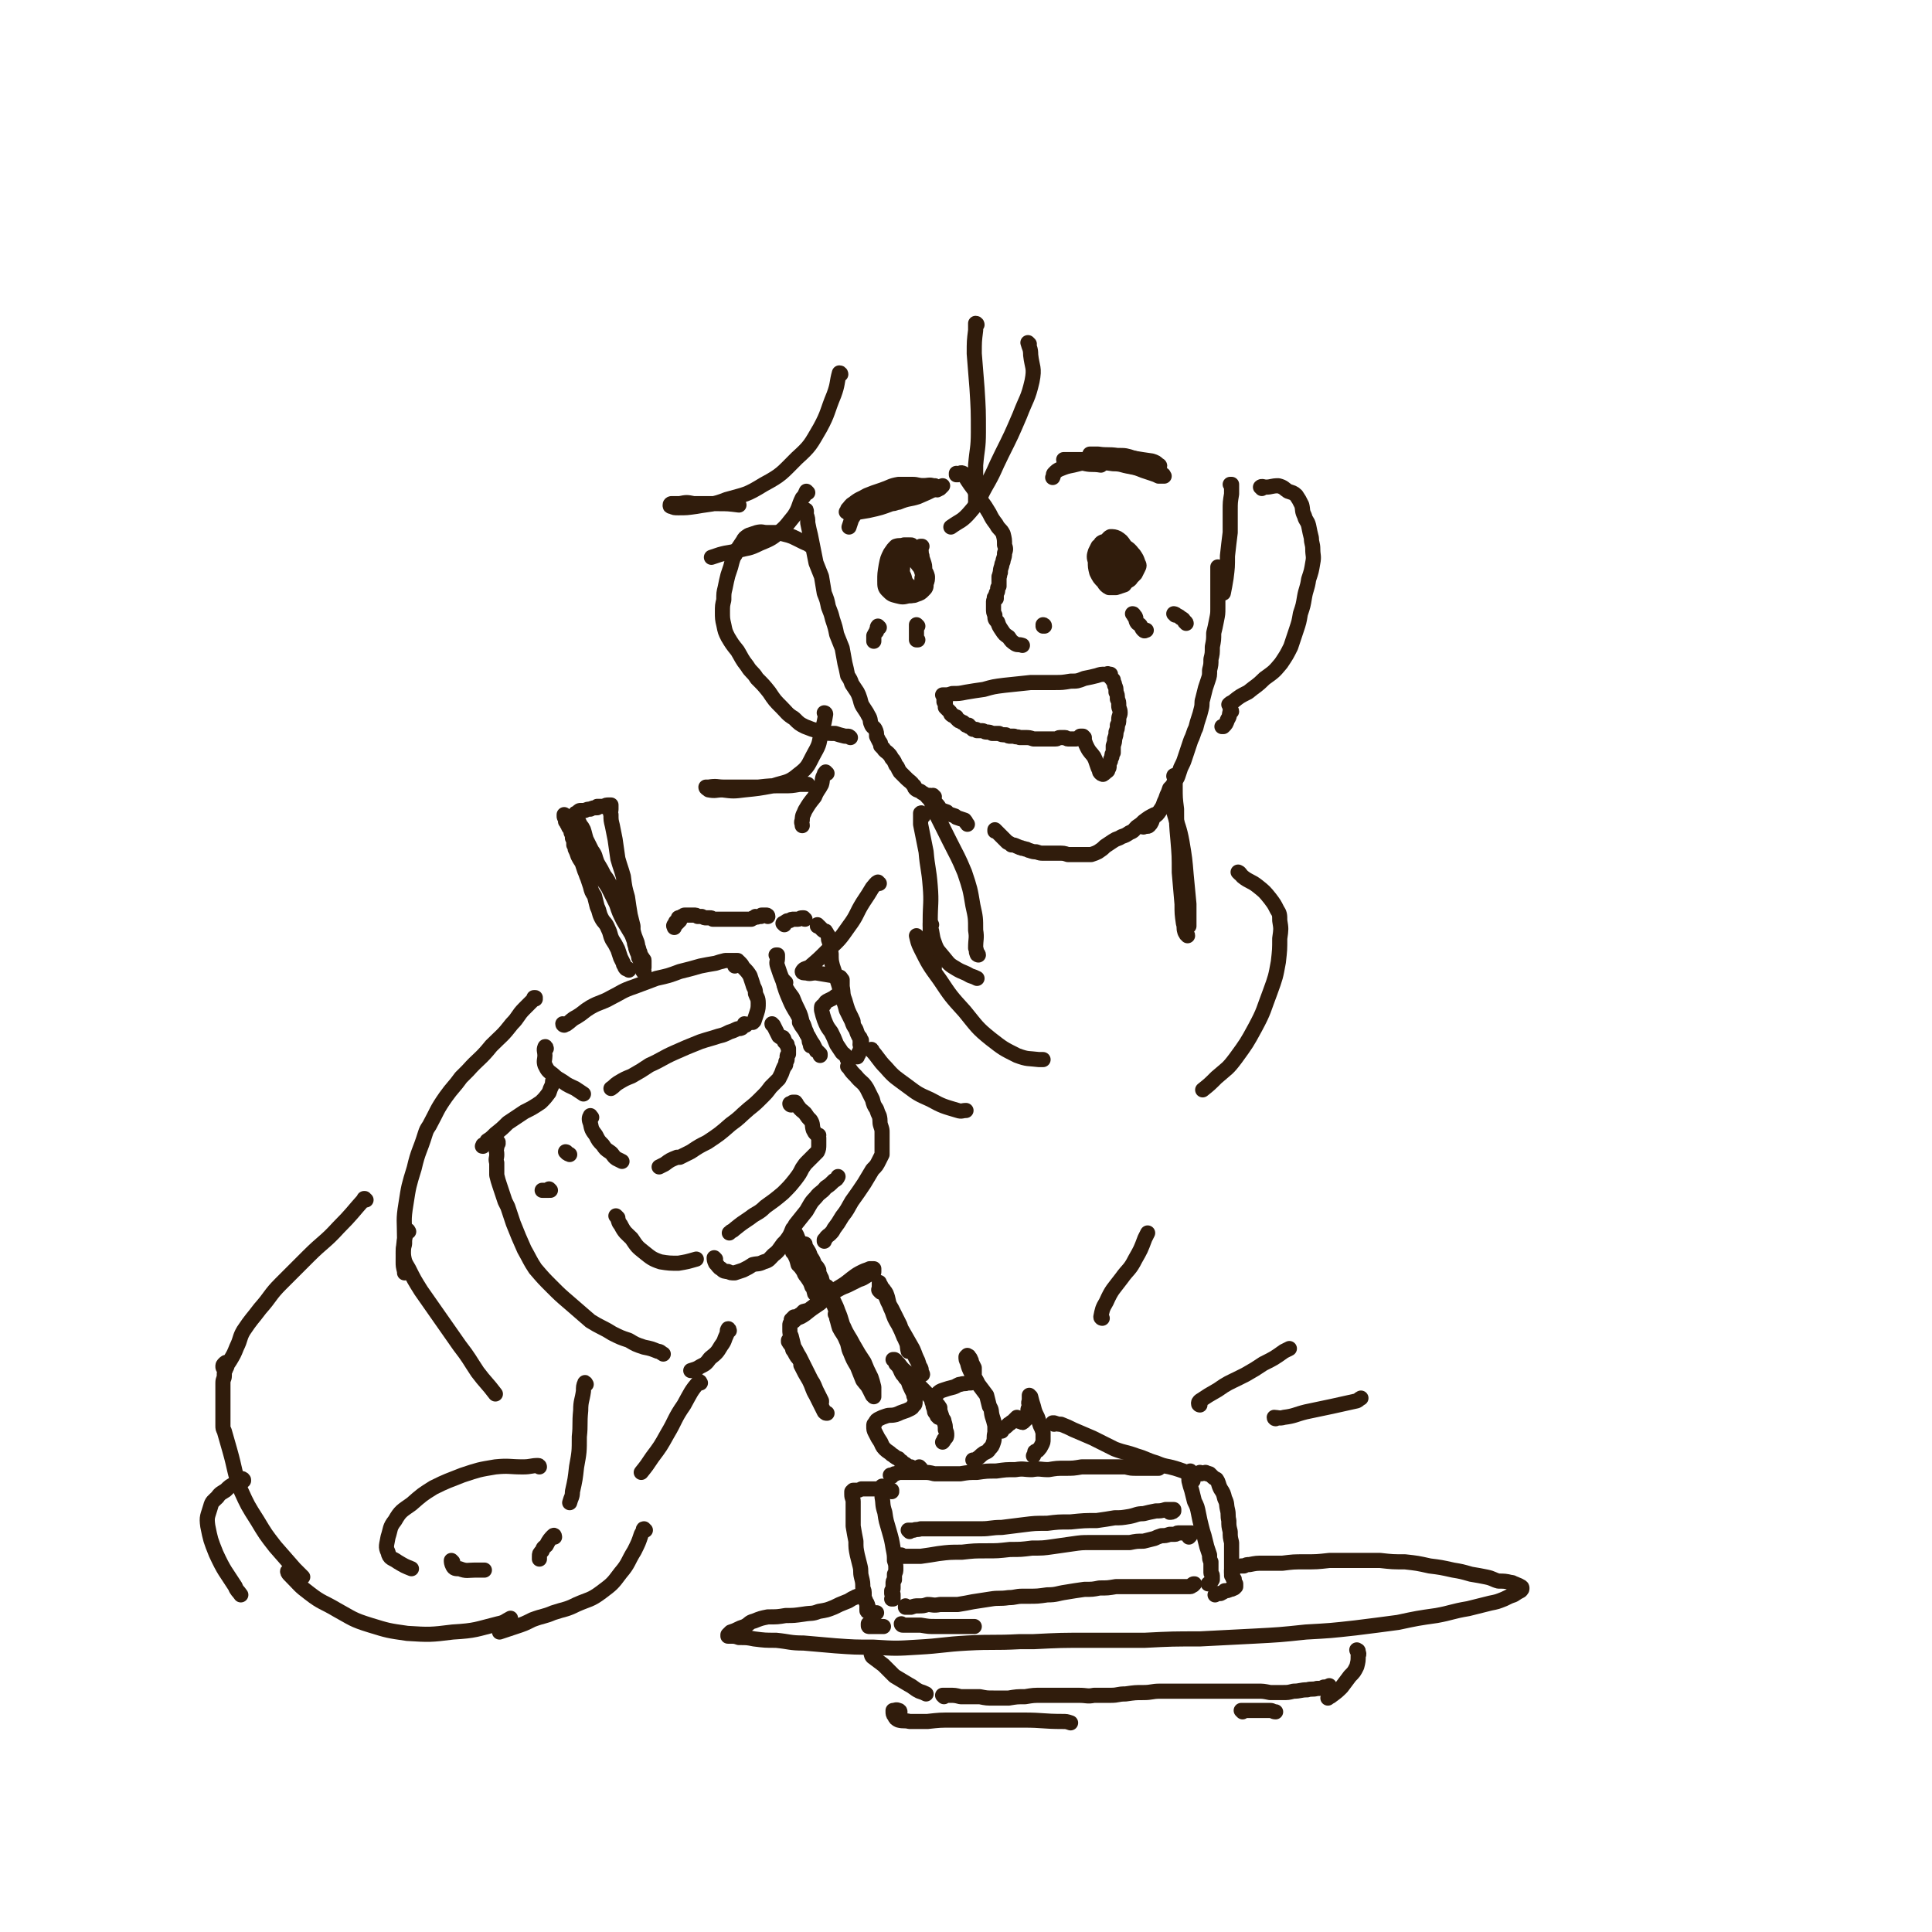 <svg viewBox='0 0 1404 1404' version='1.1' xmlns='http://www.w3.org/2000/svg' xmlns:xlink='http://www.w3.org/1999/xlink'><g fill='none' stroke='rgb(48,28,12)' stroke-width='11' stroke-linecap='round' stroke-linejoin='round'><path d='M410,745c0,0 -1,0 -1,-1 1,0 2,1 3,0 3,-2 3,-3 7,-5 5,-3 5,-4 10,-7 7,-4 8,-3 15,-7 8,-4 8,-5 17,-8 8,-3 8,-3 16,-6 9,-2 9,-2 17,-5 8,-2 8,-2 15,-4 5,-1 5,-1 11,-2 3,-1 3,-1 7,-2 3,0 3,0 5,0 1,0 1,0 1,0 1,0 0,1 0,1 1,2 1,2 1,3 0,0 0,0 0,0 '/><path d='M536,699c0,0 -1,-1 -1,-1 0,0 0,0 1,0 0,1 0,1 1,1 2,2 2,2 3,4 3,3 3,3 5,6 1,3 1,3 2,6 1,4 2,3 2,7 1,3 2,3 2,7 0,3 0,4 -1,7 -1,3 -1,3 -2,6 0,0 0,0 -1,1 '/><path d='M542,745c0,0 0,-1 -1,-1 0,0 0,1 0,1 -1,1 -1,1 -2,2 -2,1 -2,0 -4,1 -2,1 -2,1 -5,2 -4,2 -4,2 -8,3 -6,2 -7,2 -13,4 -10,4 -10,4 -19,8 -9,4 -9,5 -18,9 -6,4 -6,4 -13,8 -5,2 -5,2 -10,5 -3,2 -2,2 -5,4 '/><path d='M397,762c0,-1 -1,-2 -1,-1 -1,2 0,3 0,6 0,3 -1,4 0,7 2,4 2,4 6,7 3,3 4,3 7,5 4,3 5,3 9,5 3,2 3,2 6,4 '/><path d='M562,745c0,0 -1,0 -1,-1 0,0 0,1 1,1 0,0 0,0 0,0 1,2 1,2 2,4 1,2 1,2 2,4 1,1 2,1 3,1 1,1 1,2 1,3 1,1 1,1 2,2 0,1 0,1 1,3 0,2 0,2 0,4 -1,1 -1,1 -1,2 0,1 0,1 0,2 0,1 -1,1 -1,2 0,0 0,0 0,1 0,1 0,1 -1,2 -1,2 -1,2 -2,5 -1,2 -1,2 -2,4 -3,3 -3,3 -6,6 -3,4 -3,4 -6,7 -5,5 -5,5 -10,9 -7,6 -6,6 -13,11 -8,7 -8,7 -17,13 -6,3 -6,3 -12,7 -4,2 -4,2 -8,4 -1,0 -1,0 -2,0 -5,2 -5,2 -9,5 -2,1 -2,1 -4,2 '/><path d='M430,812c-1,0 -1,-2 -1,-1 -1,1 -1,3 0,5 1,5 1,5 4,9 2,4 2,4 5,7 2,3 2,3 5,5 3,2 2,3 5,5 2,1 2,1 4,2 '/><path d='M575,803c0,0 -1,0 -1,-1 0,0 0,1 1,1 0,-1 0,-1 1,-2 1,0 1,0 2,0 1,1 1,2 2,3 2,3 3,3 5,5 2,3 2,3 4,5 2,3 1,4 2,7 1,2 1,2 2,3 1,1 1,1 2,1 0,1 -1,1 0,2 0,1 0,1 0,2 0,2 0,2 0,3 0,2 0,3 -1,5 -1,1 -1,1 -3,3 -2,2 -2,2 -4,4 -2,2 -2,2 -4,5 -2,4 -2,4 -5,8 -4,5 -4,5 -9,10 -6,5 -6,5 -13,10 -5,5 -6,4 -11,8 -6,4 -6,4 -11,8 -2,2 -2,1 -4,3 '/><path d='M449,885c-1,-1 -1,-1 -1,-1 -1,-1 0,0 0,0 2,3 1,4 3,6 3,6 4,6 8,10 4,6 4,6 9,10 5,4 6,5 12,7 6,1 7,1 13,1 6,-1 6,-1 13,-3 '/><path d='M520,915c0,0 -1,-1 -1,-1 0,1 0,2 1,4 2,2 2,3 4,4 2,2 3,2 5,2 2,1 2,1 5,1 3,-1 3,-1 6,-2 4,-2 4,-2 7,-4 4,-1 4,0 8,-2 4,-1 4,-2 7,-5 4,-3 4,-4 7,-8 1,-1 1,-1 2,-2 3,-4 3,-4 5,-9 1,-1 1,-1 2,-3 4,-5 4,-5 8,-10 3,-5 3,-6 7,-10 3,-4 4,-3 7,-7 3,-2 3,-2 6,-5 2,-1 2,-1 3,-3 '/><path d='M571,714c-1,0 -1,-1 -1,-1 0,1 0,2 0,3 3,5 3,5 6,9 2,5 2,5 4,9 2,4 2,5 3,9 2,3 1,3 3,7 0,2 1,2 2,5 0,2 0,2 1,4 0,1 0,1 0,1 '/><path d='M565,695c0,0 -1,-1 -1,-1 0,0 1,0 1,0 0,1 0,1 0,2 0,3 -1,3 0,6 2,6 2,6 4,11 2,7 2,7 5,14 3,7 4,7 7,13 0,2 0,2 0,3 2,4 3,4 5,8 3,4 2,4 5,8 1,2 1,2 2,4 0,1 1,1 1,1 1,1 1,1 1,1 1,1 1,1 1,1 0,0 0,0 0,1 '/><path d='M570,672c0,0 0,-1 -1,-1 0,0 1,1 1,1 0,-1 0,-2 1,-2 1,-1 1,-1 3,-1 1,-1 1,-1 3,-1 2,0 2,0 3,0 1,0 1,-1 3,-1 0,0 0,0 1,0 0,0 0,1 1,1 '/><path d='M595,673c-1,0 -1,-1 -1,-1 0,0 0,0 0,1 1,0 1,0 1,0 1,1 1,1 2,2 0,0 0,0 1,1 1,1 2,0 2,1 1,1 1,2 2,3 0,3 0,3 1,5 0,4 0,4 1,8 0,5 0,5 1,9 2,6 2,6 4,12 2,6 1,6 3,11 2,5 2,5 3,9 2,4 2,4 4,8 1,3 1,3 3,6 1,3 1,3 2,5 1,1 1,1 1,1 0,1 0,1 0,2 0,0 0,0 1,0 0,0 0,0 0,1 '/><path d='M611,724c0,0 -1,-1 -1,-1 0,0 0,0 -1,0 -2,1 -2,1 -3,2 -2,1 -2,1 -4,2 -2,1 -2,1 -3,3 -1,1 -2,1 -2,2 0,1 0,1 0,2 1,4 1,4 2,7 2,5 2,5 5,9 2,4 2,4 4,9 2,3 2,3 4,6 1,1 2,1 3,3 1,1 0,1 1,2 '/><path d='M626,760c0,0 -1,-1 -1,-1 0,0 0,0 1,1 0,0 0,0 0,0 0,0 0,0 0,1 0,1 0,1 -1,2 0,0 0,0 0,1 -1,1 -1,1 -1,2 -1,1 -1,1 -1,2 '/><path d='M558,666c0,-1 -1,-1 -1,-1 0,0 0,0 0,0 0,0 0,0 -1,0 0,0 0,0 -1,0 0,0 0,0 0,0 -1,0 -1,0 -1,0 -1,0 -1,0 -1,1 -1,0 -1,0 -2,0 -1,1 -1,0 -2,0 0,0 0,0 -1,1 -1,0 -1,0 -2,1 -1,0 -1,0 -2,0 -1,0 -1,0 -2,0 -2,0 -2,0 -3,0 -1,0 -1,0 -2,0 -3,0 -3,0 -5,0 -2,0 -2,0 -5,0 -2,0 -2,0 -3,0 -2,0 -2,0 -3,0 -1,0 -1,0 -3,0 -1,-1 -1,-1 -2,-1 -2,0 -2,0 -3,0 -1,0 -1,0 -3,-1 -1,0 -1,0 -3,0 -1,-1 -1,-1 -3,-1 -1,0 -1,0 -1,0 -1,0 -1,0 -2,0 -1,0 -1,0 -2,0 0,0 0,0 -1,0 -1,0 -1,0 -2,1 -1,0 -1,0 -1,1 0,0 0,0 0,0 -1,0 -1,0 -1,1 0,0 0,0 -1,0 '/><path d='M494,668c0,0 -1,0 -1,-1 0,0 0,1 0,1 0,0 0,0 0,0 0,1 0,1 -1,2 0,0 0,0 0,0 0,0 0,0 0,0 -1,0 -1,0 -1,0 '/><path d='M494,669c0,0 0,-1 -1,-1 0,0 0,1 0,2 0,0 0,0 0,0 0,0 0,0 0,0 -1,1 -1,1 -1,1 0,0 0,0 -1,1 0,0 0,0 -1,0 0,0 0,0 0,0 -1,1 0,1 0,2 0,0 0,0 0,0 '/><path d='M457,705c0,0 0,-1 -1,-1 0,0 0,1 0,0 -1,0 -1,0 -1,0 -1,-1 -1,-1 -1,-2 -1,-1 -1,-1 -1,-2 -1,-2 -1,-2 -2,-4 -1,-3 -1,-3 -2,-6 -2,-4 -2,-4 -4,-7 -2,-4 -1,-4 -3,-8 -2,-5 -3,-4 -5,-8 -2,-4 -1,-4 -3,-8 -1,-4 -1,-4 -2,-8 -2,-3 -2,-3 -3,-7 -1,-3 -1,-3 -2,-6 -1,-2 -1,-3 -2,-5 -1,-3 -1,-3 -2,-6 -2,-3 -2,-3 -3,-5 -1,-3 -1,-3 -2,-5 0,-2 0,-2 -1,-3 0,-3 0,-3 -1,-5 0,-2 0,-2 -1,-4 0,-2 0,-2 -1,-3 -1,-1 -1,-1 -1,-3 -1,0 -1,0 -1,-1 0,-1 -1,-1 -1,-1 0,-1 0,-1 0,-1 0,-1 0,-1 0,-1 0,-1 0,-1 0,-1 -1,0 -1,0 -1,-1 0,0 0,0 0,0 0,0 0,0 0,0 0,0 0,0 0,-1 0,0 0,0 0,0 '/><path d='M412,596c0,0 -1,-1 -1,-1 0,0 1,1 1,1 0,0 0,-1 0,-1 1,0 1,-1 2,-1 1,0 1,0 1,0 1,0 1,0 2,1 1,0 1,0 1,0 1,0 1,0 1,1 0,0 0,0 1,0 0,0 0,0 0,0 0,-1 0,-1 0,-1 0,0 0,0 0,0 0,0 0,0 0,0 0,1 0,1 0,1 1,2 1,2 2,4 1,1 1,1 2,3 1,3 1,4 2,7 2,4 2,4 4,8 3,4 2,4 4,9 3,5 3,5 5,9 3,4 3,4 5,9 2,4 1,4 3,8 1,4 1,4 3,8 2,4 3,3 5,7 1,3 1,3 2,5 1,3 2,3 2,6 1,2 1,3 2,5 0,3 1,3 1,5 1,3 1,3 2,5 0,2 0,2 1,3 0,2 1,2 1,3 0,1 0,1 0,2 0,0 1,0 1,0 0,0 0,0 0,-1 -1,-2 -1,-2 -1,-5 -1,-3 -1,-3 -2,-7 -3,-5 -3,-5 -5,-10 -3,-5 -3,-5 -6,-10 -3,-6 -3,-6 -5,-12 -3,-6 -3,-6 -6,-12 -3,-5 -4,-5 -7,-11 -2,-3 -1,-4 -3,-7 -1,-3 -2,-3 -3,-6 -1,-2 -1,-2 -2,-4 -1,-2 -1,-2 -2,-4 -1,-2 -1,-2 -2,-3 -1,-2 -1,-2 -2,-3 0,-1 0,-1 -1,-2 0,-1 0,0 -1,-1 0,0 0,0 0,0 0,-1 0,-1 0,-1 0,0 0,0 -1,-1 0,-1 0,-1 0,-2 0,-2 0,-2 -1,-4 0,-1 0,-1 0,-2 1,-1 0,-2 1,-2 0,-1 0,-1 1,-1 1,-1 1,-1 1,-1 1,-1 1,-1 2,-1 1,0 1,0 3,0 2,-1 2,-1 4,-1 2,-1 2,-1 5,-1 0,-1 0,-1 0,-1 3,0 3,0 5,0 1,-1 2,-1 3,-1 1,0 1,0 1,0 0,0 0,0 1,0 0,0 0,1 0,1 0,1 0,1 0,2 0,2 -1,2 0,4 0,4 0,4 1,8 1,5 1,5 2,10 1,7 1,7 2,14 2,7 2,6 4,13 1,8 1,8 3,15 1,7 1,7 2,13 1,4 1,4 2,8 0,2 0,2 0,3 1,4 1,4 3,9 1,4 0,4 2,7 0,2 1,2 1,3 1,1 1,1 1,2 1,1 1,0 1,1 0,1 0,1 0,2 0,1 0,1 0,1 0,1 0,1 0,2 0,0 0,0 0,0 0,0 0,-1 0,-1 -1,0 0,0 0,1 0,0 0,0 0,0 0,0 0,0 0,0 -1,0 0,0 -1,0 0,0 0,0 0,1 0,0 0,1 0,1 0,1 0,1 1,1 '/><path d='M577,911c0,0 -1,-1 -1,-1 0,0 0,0 0,0 0,-1 0,-1 0,-2 -1,-1 -1,-1 -1,-2 0,0 -1,0 -1,0 0,0 1,0 1,1 1,2 1,2 2,4 2,4 2,4 3,8 2,2 2,2 4,5 1,3 1,2 3,5 2,3 2,3 3,6 2,2 1,2 2,5 1,1 1,1 2,3 0,1 0,1 1,2 0,0 0,0 0,0 0,0 0,0 0,0 0,0 0,0 0,0 -1,-2 0,-2 -1,-4 -1,-2 -1,-2 -2,-4 -2,-4 -2,-4 -4,-8 -2,-5 -2,-5 -5,-10 -2,-5 -2,-5 -3,-9 -2,-3 -1,-3 -3,-6 0,-2 0,-2 -1,-3 0,-2 0,-2 0,-3 0,-1 0,-1 0,-3 0,0 0,0 1,0 0,0 0,0 1,1 2,3 1,3 3,6 3,5 3,5 5,9 3,5 3,5 6,10 2,4 3,4 5,8 1,4 1,4 2,7 1,3 1,3 2,6 0,1 0,1 1,2 0,0 0,1 0,1 0,-1 0,-2 0,-3 -1,-3 -1,-3 -3,-7 -2,-4 -2,-4 -4,-8 -2,-4 -2,-4 -4,-9 -2,-3 -2,-3 -4,-7 -1,-2 -1,-3 -2,-5 0,-1 0,-1 0,-2 0,0 0,0 0,0 0,1 0,1 1,3 2,3 2,3 3,6 2,3 2,3 3,6 2,2 2,2 3,4 0,2 0,2 1,4 0,1 0,1 1,2 0,1 0,1 0,3 0,1 0,1 1,2 0,1 0,1 0,3 0,0 0,0 0,1 0,0 0,0 0,0 '/><path d='M578,958c0,-1 0,-1 -1,-1 0,0 1,0 1,0 -1,1 -1,1 -2,1 0,1 -1,1 -1,1 0,0 1,0 1,0 2,0 2,0 3,-1 3,-1 3,-1 6,-3 5,-4 5,-4 11,-8 6,-6 6,-6 13,-11 5,-3 5,-3 10,-7 4,-3 4,-3 8,-5 2,-1 3,-1 5,-2 1,0 1,0 2,0 0,0 0,0 1,0 0,0 0,0 0,1 0,0 0,0 0,1 0,1 0,1 -1,1 -2,1 -2,1 -4,2 -3,2 -3,2 -6,3 -4,2 -4,2 -8,4 -5,2 -5,2 -10,5 -4,3 -5,3 -9,6 -4,3 -4,3 -8,6 -2,2 -2,1 -5,2 -1,1 -1,1 -2,2 -2,1 -2,1 -3,3 -1,0 0,0 -1,1 0,0 0,0 -1,1 0,0 0,0 0,0 -1,0 -1,0 -1,0 0,1 0,1 -1,1 0,0 0,0 0,0 -1,1 -1,1 -1,2 0,1 0,1 0,3 0,3 0,3 1,5 1,4 1,4 2,8 2,3 2,4 4,7 2,4 2,4 4,8 2,4 2,4 4,8 2,4 2,4 4,8 1,2 1,2 2,4 1,2 1,2 2,4 0,0 0,0 0,1 0,0 0,0 0,0 0,-1 0,-1 -1,-3 -2,-3 -2,-3 -3,-6 -2,-5 -2,-5 -5,-9 -3,-6 -3,-6 -6,-11 -3,-5 -3,-5 -5,-9 -2,-3 -2,-3 -3,-5 -1,-1 -1,-1 -1,-2 0,0 0,0 0,0 0,0 0,0 0,1 1,2 2,2 3,5 0,1 0,1 1,2 2,4 2,4 5,7 0,2 0,2 0,3 3,6 3,6 6,11 3,6 2,6 5,11 2,4 2,4 4,8 1,2 1,2 2,4 1,1 1,1 2,1 '/><path d='M608,956c0,-1 -1,-1 -1,-1 0,-1 1,0 1,0 0,0 0,0 0,0 0,1 0,1 0,3 1,3 1,4 2,7 2,4 3,4 5,9 2,4 1,5 3,9 2,5 2,5 5,10 2,5 2,5 4,10 3,4 3,3 5,7 1,2 1,2 2,4 0,0 1,1 1,1 0,0 0,-1 0,-1 0,-3 0,-3 0,-6 -1,-4 -1,-4 -2,-7 -3,-6 -3,-6 -5,-11 -4,-6 -4,-6 -8,-13 -3,-6 -4,-6 -7,-13 -4,-6 -3,-6 -6,-13 -2,-5 -2,-5 -4,-10 -1,-2 -1,-2 -2,-4 0,-1 0,-2 0,-2 1,3 1,3 3,6 2,6 3,6 5,12 3,7 2,7 5,14 3,6 4,6 7,12 2,5 1,5 3,10 1,3 2,3 3,6 2,3 2,3 3,6 '/><path d='M640,939c0,0 -1,-1 -1,-1 -1,-1 0,-1 0,-2 0,-2 0,-2 0,-3 0,-1 0,-1 0,-1 0,1 0,1 1,2 2,4 1,4 3,7 3,6 3,6 5,11 2,6 2,6 5,11 2,4 2,4 4,9 3,4 3,4 5,8 2,4 2,4 4,8 2,3 1,3 3,6 1,2 0,2 1,4 0,0 1,1 0,1 0,-1 0,-2 -1,-3 -1,-4 -1,-4 -2,-7 -3,-6 -2,-6 -5,-11 -4,-7 -4,-7 -8,-14 -3,-7 -4,-7 -7,-14 -2,-5 -1,-5 -3,-10 -1,-2 -1,-1 -2,-3 0,0 0,0 0,0 1,1 0,2 1,3 2,6 2,6 5,11 3,6 3,6 6,12 2,6 2,6 4,11 2,4 1,4 2,8 '/><path d='M617,776c0,0 -1,-1 -1,-1 0,0 0,0 1,1 2,3 2,3 5,6 4,5 5,4 8,9 2,4 2,4 4,8 1,4 1,4 3,7 1,3 1,3 2,5 1,4 0,4 1,7 1,3 1,3 1,5 0,3 0,3 0,5 0,2 0,2 0,4 0,1 0,1 0,2 0,3 0,3 0,5 -1,2 -1,2 -2,4 -2,4 -2,4 -5,7 -3,5 -3,5 -6,10 -4,6 -4,6 -9,13 -3,5 -3,6 -7,11 -3,5 -3,5 -6,9 -1,2 -1,2 -3,4 -1,1 -2,1 -3,3 0,0 0,0 -1,1 0,1 0,1 0,1 '/><path d='M403,786c0,0 -1,-1 -1,-1 -1,1 0,2 -1,4 -1,2 -1,2 -2,5 -3,4 -3,4 -6,7 -6,4 -6,4 -12,7 -6,4 -6,4 -12,8 -4,4 -4,4 -9,8 -3,3 -3,3 -6,5 -1,2 -1,2 -3,3 0,0 0,0 0,1 -1,0 0,0 0,-1 '/><path d='M362,831c0,0 0,-1 -1,-1 0,0 1,0 1,0 -1,0 -1,0 -1,0 0,0 0,0 0,1 0,1 0,1 0,3 -1,2 0,2 0,5 0,3 -1,3 0,6 0,3 0,3 0,7 0,1 0,1 0,2 1,4 1,4 2,7 2,6 2,6 4,12 1,2 1,2 2,4 2,6 2,6 4,12 4,10 4,10 8,19 4,7 4,8 8,14 6,7 6,7 12,13 6,6 6,6 13,12 8,7 8,7 15,13 8,5 8,4 16,9 6,3 6,3 12,5 5,3 5,3 11,5 5,1 5,1 10,3 2,0 2,1 4,2 '/><path d='M530,967c0,-1 -1,-2 -1,-1 -1,1 0,2 -1,4 -2,4 -1,4 -4,8 -3,5 -3,5 -8,9 -3,4 -3,4 -7,6 -3,2 -4,2 -7,3 0,0 0,0 0,0 '/><path d='M400,865c0,0 -1,-1 -1,-1 0,0 1,1 0,1 -1,0 -1,0 -3,0 -1,0 -1,0 -2,0 0,0 0,0 0,0 0,0 0,0 0,0 '/><path d='M412,838c0,0 0,-1 -1,-1 0,0 1,0 1,1 0,0 0,0 0,0 1,1 1,0 2,1 0,0 0,0 0,0 '/><path d='M389,726c0,-1 0,-1 -1,-1 0,0 1,0 1,0 -4,4 -4,4 -8,8 -5,5 -4,6 -9,11 -7,9 -7,8 -15,16 -8,10 -9,9 -17,18 -3,3 -3,3 -5,5 -5,7 -6,7 -11,14 -7,10 -6,10 -12,21 -2,3 -2,3 -3,6 -4,13 -5,12 -8,25 -4,13 -4,13 -6,26 -2,12 -1,12 -1,25 -1,8 -1,8 -1,17 0,3 0,3 1,7 0,0 0,0 0,1 '/><path d='M297,895c0,0 -1,-2 -1,-1 -1,0 0,1 -1,3 -1,3 -1,3 -1,7 -1,4 -1,4 -1,7 1,6 1,6 4,11 4,8 4,8 9,16 7,10 7,10 14,20 7,10 7,10 14,20 7,9 7,10 13,19 6,8 7,8 13,16 '/><path d='M266,872c-1,0 -1,-1 -1,-1 -1,0 0,0 0,0 -9,10 -9,11 -19,21 -10,11 -11,10 -22,21 -10,10 -10,10 -20,20 -8,8 -7,9 -15,18 -6,8 -6,7 -12,16 -3,5 -2,6 -5,12 -2,5 -2,5 -5,10 -1,2 -2,2 -3,4 -1,0 -1,1 -1,1 -1,0 -1,0 -1,-1 0,-1 0,-1 1,-2 1,-1 1,-1 2,-1 0,0 0,0 0,0 0,1 0,1 0,2 0,2 -1,2 -1,3 -1,2 -1,2 -1,5 0,2 -1,2 -1,5 0,4 0,4 0,7 0,2 0,2 0,3 0,4 0,4 0,8 0,1 0,1 0,3 0,5 0,5 0,10 0,2 0,2 1,4 2,7 2,7 4,14 4,14 3,15 8,29 5,11 5,11 12,22 6,10 6,10 13,19 7,8 7,8 14,16 3,3 3,3 6,6 '/><path d='M210,1143c0,0 -1,-2 -1,-1 0,1 1,2 2,3 7,7 6,7 14,13 9,7 10,6 20,12 11,6 11,7 24,11 13,4 13,4 27,6 16,1 17,1 33,-1 17,-1 17,-2 33,-6 5,-1 5,-2 9,-4 '/><path d='M509,1005c0,0 -1,-2 -1,-1 -6,7 -6,8 -11,17 -7,10 -6,11 -12,21 -5,9 -5,9 -11,17 -4,6 -4,6 -8,11 '/><path d='M426,1006c0,0 -1,-2 -1,-1 -1,2 -1,3 -1,6 -1,7 -2,7 -2,14 -1,10 0,10 -1,19 0,11 0,11 -2,22 -1,9 -1,9 -3,18 0,4 -1,4 -2,8 '/><path d='M392,1066c0,0 0,-1 -1,-1 -5,0 -5,1 -11,1 -10,0 -10,-1 -20,0 -12,2 -12,2 -24,6 -10,4 -11,4 -21,9 -8,5 -8,5 -16,12 -7,5 -8,5 -12,12 -4,5 -3,6 -5,12 -1,6 -2,7 0,11 1,5 3,4 7,7 5,3 5,3 10,5 '/><path d='M329,1135c0,0 -1,-1 -1,-1 0,1 0,2 1,4 1,2 2,2 5,2 5,2 6,1 11,1 3,0 3,0 7,0 '/><path d='M403,1117c0,0 0,-2 -1,-1 -2,2 -3,3 -5,7 -2,2 -2,1 -3,4 -2,2 -2,2 -2,4 0,1 0,1 0,2 '/><path d='M469,1112c-1,0 -1,-1 -1,-1 -1,0 0,1 0,1 -1,1 -1,1 -2,3 -2,6 -2,6 -5,12 -5,8 -4,9 -10,16 -6,8 -6,8 -14,14 -8,6 -9,5 -18,9 -8,4 -8,3 -17,6 -7,3 -7,2 -15,5 -6,3 -6,3 -12,5 -6,2 -6,2 -12,4 '/><path d='M177,1076c0,-1 0,-1 -1,-1 0,-1 0,0 0,0 -2,2 -3,2 -5,3 -4,2 -4,2 -7,5 -3,2 -4,2 -6,5 -3,3 -4,3 -5,7 -2,7 -3,7 -2,14 2,10 2,10 6,20 6,13 7,13 14,24 1,3 2,3 4,6 '/><path d='M627,1161c0,0 0,-1 -1,-1 -1,0 -1,0 -2,0 -1,0 -2,0 -3,1 -3,1 -3,2 -6,3 -5,2 -5,2 -9,4 -5,2 -5,2 -11,3 -5,2 -5,1 -11,2 -7,1 -7,1 -13,1 -6,1 -6,1 -13,1 -5,1 -5,1 -10,3 -4,1 -3,2 -7,4 -3,1 -3,1 -5,2 -2,1 -2,1 -5,2 -1,1 -1,1 -2,2 0,0 0,0 0,1 0,0 0,0 1,0 4,0 4,0 7,1 6,0 6,0 11,1 8,1 8,1 16,1 10,1 10,2 20,2 12,1 12,1 23,2 14,1 14,1 28,1 16,1 16,1 32,0 18,-1 18,-2 36,-3 19,-1 19,0 38,-1 5,0 5,0 10,0 20,-1 20,-1 40,-1 20,0 20,0 41,0 20,-1 20,-1 40,-1 20,-1 20,-1 39,-2 19,-1 19,-1 38,-3 18,-1 18,-1 36,-3 16,-2 16,-2 31,-4 14,-3 14,-3 28,-5 11,-2 11,-3 23,-5 8,-2 8,-2 16,-4 5,-1 5,-1 10,-3 4,-2 4,-2 7,-3 3,-2 3,-2 5,-3 1,-1 1,-1 1,-2 0,0 0,-1 -1,-1 -1,-1 -2,-1 -4,-2 -1,0 -1,-1 -3,-1 -4,-1 -5,-1 -9,-1 -4,-1 -4,-2 -9,-3 -5,-1 -5,-1 -11,-2 -7,-2 -7,-2 -13,-3 -9,-2 -9,-2 -17,-3 -9,-2 -9,-2 -18,-3 -9,0 -9,0 -18,-1 -9,0 -9,0 -18,0 -9,0 -9,0 -19,0 -9,1 -9,1 -18,1 -8,0 -8,0 -16,1 -7,0 -7,0 -14,0 -5,0 -5,0 -10,1 -2,0 -2,0 -4,1 -1,0 -1,0 -2,0 '/><path d='M642,1081c0,0 -1,-1 -1,-1 0,0 1,0 1,1 0,3 -1,3 -1,7 1,5 0,5 2,11 1,7 1,6 3,13 2,7 2,7 3,13 1,5 1,5 1,9 1,3 1,3 1,6 0,2 0,2 -1,4 0,2 0,2 0,4 -1,1 -1,1 -1,3 0,1 0,1 0,2 0,1 0,1 0,1 0,1 0,1 -1,2 0,0 0,0 0,1 0,0 0,0 0,1 1,0 1,0 1,1 0,0 0,0 0,0 0,0 0,0 0,0 0,1 0,1 0,1 0,1 0,1 0,1 0,1 0,1 0,1 0,0 0,0 0,0 0,0 -1,0 -1,0 0,0 1,0 1,0 '/><path d='M648,1073c0,0 -1,-1 -1,-1 0,0 0,0 1,0 1,0 1,0 2,-1 2,0 2,-1 4,-1 2,0 2,0 4,0 3,0 3,0 6,0 4,0 4,0 7,0 4,0 4,0 8,1 4,0 4,0 9,0 5,0 5,0 10,0 6,-1 6,-1 12,-1 7,-1 7,-1 14,-1 7,-1 7,-1 14,-1 6,-1 6,0 12,0 6,-1 6,0 12,0 6,-1 6,-1 12,-1 6,0 6,0 12,-1 5,0 5,0 11,0 5,0 5,0 11,0 5,0 5,0 10,0 4,1 4,1 8,1 4,0 4,0 7,0 2,0 2,0 5,0 1,0 1,0 3,0 1,0 1,0 1,0 '/><path d='M866,1070c-1,0 -1,0 -1,-1 0,0 0,1 0,1 0,0 -1,0 -1,0 0,0 0,0 0,0 0,0 0,0 0,1 0,3 0,3 0,5 1,4 1,4 2,7 1,4 1,4 2,8 2,4 2,4 3,9 1,5 1,5 2,9 1,4 1,4 2,7 1,4 1,4 2,8 1,3 1,3 2,6 0,3 0,3 1,5 0,2 0,2 0,4 0,2 0,2 0,4 0,1 1,1 1,2 0,1 0,1 0,2 0,1 0,1 0,1 -1,2 -1,1 -3,3 '/><path d='M659,1168c0,0 -1,0 -1,-1 0,0 0,1 0,1 2,0 2,0 4,0 3,-1 3,-1 5,-1 4,0 4,0 7,-1 4,0 4,1 9,0 1,0 1,0 2,0 5,0 5,0 11,0 6,-1 6,-1 11,-2 7,-1 6,-1 13,-2 6,-1 6,0 13,-1 5,0 5,-1 10,-1 2,0 2,0 4,0 7,0 7,0 14,-1 7,0 7,-1 14,-2 6,-1 6,-1 13,-2 6,0 6,0 11,-1 6,0 6,0 12,-1 7,0 7,0 13,0 6,0 6,0 12,0 5,0 5,0 10,0 4,0 4,0 8,0 2,0 2,0 5,0 3,0 3,0 6,0 1,0 1,-1 2,-1 0,0 1,-1 1,-1 -1,0 -1,0 -2,1 0,0 0,0 0,0 '/><path d='M661,1113c0,0 -1,-1 -1,-1 0,0 0,0 0,0 2,0 2,0 4,0 2,-1 2,0 5,-1 3,0 3,0 7,0 4,0 4,0 9,0 6,0 6,0 13,0 7,0 7,0 15,0 7,0 7,-1 15,-1 8,-1 8,-1 16,-2 8,-1 8,-1 17,-1 8,-1 8,-1 17,-1 10,-1 10,-1 19,-1 7,-1 7,-1 13,-2 5,0 5,0 11,-1 5,-1 5,-2 10,-2 4,-1 4,-1 9,-2 3,0 4,0 7,-1 2,0 2,0 4,0 1,0 1,0 2,0 0,0 0,1 0,1 -1,1 -2,1 -3,1 0,0 0,0 0,0 '/><path d='M656,1131c0,0 -1,0 -1,-1 0,0 0,1 0,1 3,0 3,0 5,0 5,0 5,0 9,0 7,-1 7,-1 13,-2 8,-1 8,-1 17,-1 9,-1 9,-1 18,-1 8,0 8,0 17,-1 8,0 8,0 16,-1 8,0 8,0 15,-1 7,-1 7,-1 14,-2 7,-1 7,-1 13,-1 6,0 6,0 12,0 4,0 4,0 8,0 5,0 5,0 9,0 5,-1 5,-1 10,-1 4,-1 4,-1 8,-2 2,-1 2,-1 5,-2 3,0 3,0 6,-1 2,0 2,0 4,0 1,0 1,-1 2,-1 1,0 1,0 2,0 2,0 2,0 3,0 2,0 2,0 3,0 1,0 1,0 2,0 0,0 0,0 0,0 -1,2 -1,2 -2,3 '/><path d='M669,1067c0,0 -1,-1 -1,-1 0,0 0,0 0,0 0,0 0,1 0,1 0,0 -1,0 -1,0 -2,0 -2,0 -3,0 -1,0 -1,0 -2,-1 -1,0 -1,0 -3,-1 -1,-1 -1,-1 -3,-2 -1,-2 -2,-1 -3,-3 -3,-1 -3,-2 -5,-3 -2,-2 -3,-2 -5,-4 -2,-2 -2,-3 -3,-5 -2,-3 -2,-3 -4,-7 -1,-2 -1,-2 -1,-5 0,-1 0,-1 1,-2 1,-2 1,-2 3,-3 2,-1 2,-1 5,-2 3,-1 3,0 7,-1 3,-1 2,-1 5,-2 3,-1 3,-1 5,-2 2,-1 2,-1 3,-3 1,0 1,-1 1,-2 0,-1 0,-1 0,-3 -1,-1 -1,-2 -1,-3 -1,-2 -1,-2 -2,-4 -1,-2 -1,-2 -2,-5 -1,-2 -2,-2 -3,-4 -2,-2 -2,-3 -3,-5 -1,-2 -1,-2 -3,-4 0,-1 0,-1 -1,-2 0,-1 -1,-1 -1,-1 0,0 1,0 1,0 2,1 1,2 3,3 3,4 3,4 7,7 4,4 4,4 8,9 1,1 1,1 2,2 4,4 4,4 8,9 3,2 3,2 5,5 0,1 0,1 0,2 1,3 1,3 2,6 1,1 1,1 1,2 1,3 1,3 1,6 1,2 1,2 1,4 0,2 -1,2 -2,3 0,1 0,1 -1,2 '/><path d='M682,1030c0,0 0,-1 -1,-1 0,0 1,1 1,0 -1,0 -1,-1 -2,-2 -1,-1 -1,-1 -1,-3 -1,-2 -1,-2 -1,-4 -1,-1 -1,-2 0,-3 0,-2 1,-3 3,-4 2,-2 2,-2 5,-3 3,-1 3,-1 7,-2 3,-1 3,-2 5,-2 3,-1 3,0 5,-1 1,0 1,0 2,0 1,0 1,0 2,-1 1,-1 1,-1 1,-3 0,-1 0,-1 0,-3 0,-2 0,-2 0,-4 -1,-2 -1,-2 -2,-4 0,-1 0,-1 -1,-3 -1,0 -1,-1 -1,-1 0,-1 0,0 -1,-1 0,0 0,0 0,0 -1,1 -1,1 -1,1 0,2 0,2 1,4 1,4 1,4 3,8 3,4 3,4 5,8 3,4 3,4 6,8 1,4 1,4 2,8 2,3 1,3 2,7 1,3 1,3 2,7 0,2 0,2 0,5 -1,4 0,4 -1,7 -1,3 -1,3 -3,5 -1,2 -2,2 -4,3 -3,2 -2,2 -5,4 -1,1 -1,1 -3,1 0,0 0,0 0,0 '/><path d='M728,1040c0,0 -1,-1 -1,-1 0,0 1,0 1,0 3,-2 3,-2 5,-4 2,-1 1,-1 3,-2 1,-1 1,-1 2,-2 1,-1 1,-1 1,-1 0,0 0,0 0,1 1,1 1,1 2,2 0,0 0,0 1,0 1,1 1,1 2,0 1,-1 1,-1 2,-2 0,-1 0,-1 0,-2 1,-2 1,-2 1,-4 0,-2 1,-2 1,-4 0,-1 -1,-1 0,-3 0,-2 0,-2 0,-3 0,0 0,-1 0,-1 0,1 1,1 1,1 1,4 1,4 2,7 1,4 1,4 3,8 1,3 1,3 2,6 1,2 1,2 2,5 0,2 0,2 0,5 0,2 0,2 -1,4 -1,2 -1,2 -2,3 -1,2 -2,1 -3,2 0,1 0,1 -1,3 '/><path d='M873,1071c0,-1 -1,-1 -1,-1 0,0 0,0 0,1 0,0 0,0 0,0 '/><path d='M877,1071c0,0 -1,-1 -1,-1 0,0 1,0 1,1 0,0 0,0 0,0 '/><path d='M880,1072c-1,0 -1,-1 -1,-1 -1,0 0,0 0,0 0,0 0,0 0,0 1,1 1,1 1,1 2,2 2,2 4,3 2,3 1,3 3,7 2,3 2,3 3,7 2,4 1,4 2,8 1,4 0,4 1,8 0,4 0,4 1,8 0,4 0,4 1,8 0,3 0,3 0,5 0,3 0,3 0,6 0,2 0,2 0,4 0,1 0,1 0,2 0,2 0,2 0,3 0,1 0,1 0,2 0,0 0,0 0,0 0,0 0,0 0,0 1,1 0,0 0,0 0,0 0,0 0,0 '/><path d='M896,1142c0,0 -1,-1 -1,-1 0,1 0,1 0,2 0,1 0,1 0,2 1,1 1,1 1,2 1,1 1,0 1,1 0,0 0,1 0,1 0,0 0,0 0,1 0,0 0,0 0,1 0,0 1,0 1,0 0,0 0,0 0,0 0,1 0,1 0,1 0,1 0,1 0,1 0,0 0,0 0,0 -1,1 -1,1 -1,1 -2,1 -2,1 -3,1 -2,1 -2,1 -4,1 -1,1 -1,1 -3,2 -1,0 -1,0 -2,0 -1,0 -1,0 -2,1 '/><path d='M648,1084c0,0 -1,-1 -1,-1 0,0 1,0 1,0 -1,0 -2,0 -4,0 -1,0 -1,-1 -3,-1 -3,0 -3,0 -5,0 -2,0 -2,0 -5,0 -2,0 -2,0 -5,0 -2,1 -2,1 -3,1 -1,0 -1,0 -3,0 0,0 0,0 -1,1 0,0 0,0 0,0 0,1 0,1 0,2 0,3 1,3 1,5 0,4 0,4 0,9 0,5 0,5 0,9 1,6 1,6 2,11 0,5 0,5 1,10 1,4 1,4 2,8 1,4 0,4 1,8 1,4 1,4 1,8 1,2 1,2 1,5 0,2 0,2 1,4 0,1 0,1 1,2 0,0 0,0 0,1 1,0 0,0 0,0 0,0 0,0 0,0 0,0 0,0 0,1 0,0 0,0 0,0 0,0 0,0 0,0 0,0 0,0 0,1 '/><path d='M631,1168c0,0 -1,-1 -1,-1 0,0 0,0 0,0 0,0 0,0 0,0 0,0 0,0 0,1 0,0 0,0 0,1 0,0 0,0 0,1 0,1 0,1 1,1 0,0 0,0 1,0 2,1 2,1 3,1 1,0 1,0 2,0 '/><path d='M632,1181c0,0 -1,-1 -1,-1 0,0 0,0 0,1 0,0 0,0 0,0 0,1 0,1 1,1 1,0 1,0 3,0 2,0 2,0 5,0 1,0 1,0 2,0 '/><path d='M656,1181c0,0 -1,0 -1,-1 0,0 0,1 1,1 2,0 2,0 5,0 4,0 4,0 8,0 6,1 6,1 11,1 7,0 7,0 13,0 6,0 6,0 12,0 1,0 1,0 3,0 '/><path d='M766,1035c0,0 -1,-1 -1,-1 0,0 0,0 0,0 0,0 0,0 0,0 0,0 1,0 1,0 3,1 3,1 5,1 5,2 5,2 9,4 7,3 7,3 14,6 8,4 8,4 16,8 8,3 8,2 16,5 7,2 7,3 14,5 5,2 5,2 10,3 4,1 4,1 7,2 3,1 3,1 5,2 1,1 1,1 2,2 1,1 1,1 2,2 0,0 0,0 1,1 0,0 0,0 0,0 0,0 0,0 0,1 '/><path d='M872,1021c0,0 -1,0 -1,-1 0,-1 0,-1 1,-2 6,-4 6,-4 13,-8 7,-5 8,-5 16,-9 2,-1 2,-1 4,-2 7,-4 7,-4 13,-8 8,-4 8,-4 15,-9 2,-1 2,-1 4,-2 '/><path d='M927,1031c0,0 -1,0 -1,-1 2,0 4,1 7,0 8,-1 8,-2 16,-4 9,-2 10,-2 19,-4 9,-2 9,-2 18,-4 2,-1 1,-1 3,-2 '/><path d='M801,958c0,0 -1,0 -1,-1 1,-5 1,-6 4,-11 4,-9 5,-9 11,-17 5,-7 6,-6 10,-14 4,-7 4,-7 7,-15 1,-2 1,-2 2,-4 '/><path d='M634,1202c0,0 -1,-1 -1,-1 0,0 0,2 1,3 4,3 4,3 8,6 4,4 4,4 8,8 5,3 5,3 10,6 4,2 4,3 8,5 3,1 3,1 5,2 '/><path d='M686,1233c0,0 -1,-1 -1,-1 1,0 2,0 3,0 1,0 1,0 2,0 4,0 4,0 8,1 7,0 7,0 14,0 5,1 5,1 10,1 5,0 5,0 11,0 6,-1 6,-1 12,-1 6,-1 6,-1 12,-1 7,0 7,0 13,0 7,0 7,0 14,0 6,0 6,1 11,0 6,0 6,0 12,0 6,0 5,-1 11,-1 7,-1 7,-1 13,-1 6,0 6,-1 12,-1 5,0 5,0 11,0 6,0 6,0 11,0 6,0 6,0 11,0 5,0 5,0 10,0 5,0 5,0 10,0 4,0 4,0 9,0 4,0 4,0 9,0 4,0 4,0 9,1 4,0 4,0 9,0 4,0 4,0 8,-1 5,0 5,-1 10,-1 3,-1 4,0 7,-1 3,0 3,0 5,-1 1,0 1,0 2,0 1,-1 1,0 2,-1 '/><path d='M987,1200c-1,0 -1,-1 -1,-1 0,0 0,0 0,0 1,1 1,0 1,1 0,1 1,2 0,3 0,4 0,4 -1,8 -2,4 -2,4 -5,7 -3,4 -3,4 -6,8 -3,3 -3,3 -7,6 -1,1 -2,1 -3,2 '/><path d='M654,1244c0,0 0,-1 -1,-1 -2,-1 -2,0 -4,0 0,0 0,0 0,1 0,1 0,2 1,3 1,2 1,2 3,3 4,1 4,0 8,1 6,0 6,0 13,0 9,-1 9,-1 18,-1 12,0 12,0 25,0 14,0 14,0 27,0 14,0 14,1 28,1 3,0 3,0 6,1 '/><path d='M903,1244c0,0 -1,-1 -1,-1 1,0 2,0 3,0 5,0 5,0 10,0 4,0 4,0 8,0 2,0 2,1 4,1 '/><path d='M586,372c0,-1 0,-2 -1,-1 0,0 1,1 1,3 1,3 1,3 1,6 1,5 1,5 2,9 1,5 1,5 2,10 1,5 1,5 2,10 2,5 2,5 4,10 1,6 1,6 2,12 2,5 2,5 3,10 2,5 2,5 3,9 2,6 2,6 3,11 2,5 2,5 4,10 1,5 1,6 2,11 1,4 1,4 2,9 2,3 2,3 3,6 2,3 2,3 4,6 1,2 1,2 2,5 1,4 1,4 3,7 2,3 2,3 3,5 2,3 1,4 2,6 1,3 2,2 3,4 1,2 1,3 1,5 1,2 1,2 2,4 1,1 1,1 1,3 1,1 1,1 2,2 1,2 2,2 3,3 2,2 2,2 3,4 2,2 2,3 3,5 2,2 1,2 3,5 2,2 2,2 5,5 2,2 3,2 5,5 1,0 0,1 1,2 2,2 3,1 5,3 4,2 3,3 6,5 3,3 4,2 6,5 1,1 0,1 1,2 2,1 2,1 5,2 0,1 0,1 0,1 3,1 3,1 6,2 1,1 1,1 1,1 3,1 3,1 6,2 1,1 1,2 2,3 '/><path d='M724,604c0,0 -1,-1 -1,-1 0,0 0,1 0,1 1,0 1,0 1,0 1,1 1,1 2,2 1,1 1,1 2,2 1,1 1,1 2,2 1,1 1,1 2,2 2,1 2,1 3,2 2,0 2,0 4,1 1,0 1,1 3,1 1,1 1,0 3,1 2,0 2,1 3,1 3,1 3,1 5,1 3,1 3,1 5,1 3,0 3,0 5,0 1,0 1,0 1,0 2,0 2,0 5,0 0,0 0,0 0,0 4,0 4,0 7,1 2,0 2,0 4,0 3,0 3,0 6,0 4,0 4,0 7,0 3,-1 3,-1 5,-2 3,-2 3,-2 5,-4 3,-2 3,-2 6,-4 3,-2 3,-1 6,-3 3,-1 3,-1 6,-3 3,-1 3,-2 5,-4 3,-2 3,-2 5,-4 4,-3 4,-3 8,-5 '/><path d='M831,601c0,0 -1,-1 -1,-1 0,0 0,1 1,1 2,-1 3,0 4,-1 2,-2 2,-3 3,-6 3,-2 3,-2 5,-5 2,-3 2,-3 3,-6 1,-2 1,-2 2,-5 1,-2 1,-2 2,-5 2,-2 2,-2 3,-4 1,-3 2,-2 3,-5 1,-3 1,-3 2,-6 2,-4 2,-4 3,-7 1,-3 1,-3 2,-6 1,-3 1,-3 2,-6 1,-3 1,-2 2,-5 1,-3 1,-3 2,-5 1,-4 1,-4 2,-7 1,-3 1,-3 2,-7 1,-4 0,-4 1,-7 1,-4 1,-4 2,-8 1,-3 1,-3 2,-6 1,-3 1,-3 1,-7 1,-4 1,-4 1,-8 1,-4 1,-4 1,-9 1,-5 1,-5 1,-10 1,-4 1,-4 2,-9 1,-5 1,-5 1,-9 0,-4 0,-4 0,-9 0,-6 0,-6 0,-12 0,-4 0,-4 0,-9 '/><path d='M895,353c0,0 -1,-1 -1,-1 0,0 0,0 1,0 0,4 0,4 0,7 -1,6 -1,6 -1,12 0,8 0,8 0,16 -1,8 -1,8 -2,17 0,8 0,8 -1,16 -1,6 -1,6 -2,11 '/><path d='M917,355c0,-1 -1,-1 -1,-1 1,-1 2,0 4,0 4,0 4,-1 9,-1 4,1 4,2 7,4 3,1 4,1 6,3 2,3 2,3 4,7 1,4 0,4 2,8 1,4 2,3 3,7 1,5 1,5 2,9 0,4 1,4 1,8 0,5 1,5 0,10 -1,6 -1,6 -3,12 -1,7 -2,7 -3,13 -1,6 -1,6 -3,12 -1,6 -1,6 -3,12 -2,6 -2,6 -4,12 -3,6 -3,6 -7,12 -5,6 -5,6 -12,11 -6,6 -6,5 -12,10 -6,3 -6,3 -11,7 -2,1 -2,1 -3,2 '/><path d='M895,517c0,-1 -1,-1 -1,-1 0,0 0,0 0,0 0,0 0,0 0,1 -1,3 0,3 -2,6 -1,3 -1,3 -3,5 0,0 -1,0 -1,0 '/><path d='M589,396c-1,0 -1,0 -1,-1 -1,0 0,1 0,1 -1,-1 -2,-1 -4,-2 -2,-1 -2,-1 -4,-2 -4,-2 -4,-2 -7,-3 -4,-1 -4,-1 -7,-2 -4,0 -4,0 -9,0 -3,0 -3,-1 -7,0 -3,1 -3,1 -6,2 -3,2 -3,2 -4,4 -2,3 -2,3 -4,6 -1,3 -1,3 -3,6 -1,3 -1,3 -2,7 -1,3 -1,3 -2,6 -1,4 -1,4 -2,9 -1,4 -1,4 -1,9 -1,4 -1,4 -1,9 0,4 0,5 1,9 1,5 1,5 3,9 3,5 3,5 7,10 3,5 3,6 7,11 3,5 4,4 7,9 5,5 5,5 9,10 4,6 4,6 9,11 4,4 4,5 9,8 4,4 4,4 8,6 5,2 5,2 9,3 1,1 1,1 3,1 5,1 5,1 10,1 3,1 3,1 7,2 1,0 1,0 2,0 1,0 1,0 2,1 '/><path d='M686,506c0,-1 -1,-1 -1,-1 0,0 0,0 1,0 3,0 3,0 6,-1 5,0 5,0 10,-1 6,-1 6,-1 13,-2 7,-2 7,-2 15,-3 10,-1 10,-1 19,-2 9,0 9,0 17,0 6,0 6,0 12,-1 5,0 5,0 10,-2 5,-1 5,-1 9,-2 3,-1 3,-1 6,-1 1,0 1,0 2,0 0,0 0,0 1,0 0,0 0,0 0,0 0,0 -1,0 -1,0 0,-1 0,0 1,0 0,0 0,0 0,0 0,0 0,0 1,0 0,1 0,1 0,2 0,1 0,0 1,1 0,1 0,1 1,1 0,2 1,2 1,4 1,2 1,2 1,5 1,2 1,2 1,5 1,2 1,2 1,5 0,2 1,2 1,5 0,2 -1,2 -1,5 0,2 0,2 -1,4 0,3 0,2 -1,5 0,2 0,2 -1,5 0,2 0,2 -1,5 0,2 0,2 0,5 -1,1 -1,1 -1,3 -1,2 -1,2 -1,3 -1,2 -1,2 -1,4 0,1 0,1 -1,2 0,0 0,0 0,1 -1,1 -1,1 -2,1 0,1 0,1 -1,1 0,1 -1,1 -1,0 0,0 0,1 -1,0 -1,-1 -1,-1 -1,-2 -1,-2 -1,-2 -2,-5 -1,-3 -1,-3 -2,-5 -2,-3 -3,-3 -5,-7 -1,-2 -1,-2 -2,-5 0,-1 0,-1 0,-2 0,0 0,0 0,0 0,0 0,0 0,0 0,0 -1,-1 -1,-1 0,0 0,0 1,1 0,0 0,0 0,0 -1,0 -1,-1 -1,-1 -1,0 -1,0 -2,0 -1,1 -1,1 -3,2 0,0 0,0 -1,0 -1,0 -1,0 -2,0 -1,0 -1,0 -3,0 -1,0 -1,-1 -2,-1 -2,0 -2,0 -4,0 -1,0 -1,1 -3,1 -2,0 -2,0 -4,0 -3,0 -3,0 -6,0 -3,0 -3,0 -6,0 -3,-1 -3,-1 -6,-1 -2,0 -2,0 -4,0 -2,-1 -2,0 -4,-1 -1,0 -1,0 -3,0 -1,0 -1,0 -3,-1 -3,0 -3,0 -5,-1 -2,0 -2,0 -5,0 -2,-1 -2,-1 -4,-1 -2,0 -2,-1 -3,-1 -1,0 -1,0 -3,0 0,0 0,0 0,0 -1,0 -1,0 -1,0 0,0 0,-1 -1,-1 0,0 0,0 -1,0 0,0 0,0 0,0 0,0 -1,0 -1,0 0,0 0,0 0,0 -1,-1 -1,-1 -1,-1 -1,-1 -1,-1 -2,-1 0,0 0,-1 0,-1 -1,0 -1,0 -2,0 -1,-1 -1,-1 -2,-2 -1,0 -1,0 -2,-1 -1,0 -1,0 -2,-1 0,0 0,0 -1,-1 0,0 0,0 0,-1 -1,0 -1,0 -1,0 0,0 0,0 -1,-1 -1,0 -1,0 -2,-1 0,-1 0,-1 -1,-2 -1,-1 -1,-1 -1,-1 -1,-1 -1,-1 -1,-1 -1,-1 -1,-1 -1,-1 0,-1 0,-1 0,-2 0,0 0,0 0,-1 0,0 0,0 0,-1 0,0 -1,0 -1,0 0,-1 0,-1 0,-1 0,-1 0,-1 0,-1 '/><path d='M662,397c0,0 0,-1 -1,-1 -2,0 -2,0 -4,0 -3,1 -3,0 -6,1 -2,2 -2,2 -4,5 -2,4 -2,4 -3,9 -1,6 -1,6 -1,11 0,4 0,5 2,7 3,3 3,3 7,4 4,1 4,1 8,0 3,0 3,0 6,-2 3,-2 3,-2 4,-4 1,-3 1,-3 1,-6 0,-2 0,-3 -1,-5 -1,-4 -2,-4 -4,-7 -3,-4 -3,-4 -7,-7 -2,-2 -2,-2 -4,-3 -2,-1 -2,-2 -4,-1 -1,1 -2,2 -2,4 -2,4 -2,4 -2,9 0,5 0,6 2,11 1,4 2,4 5,7 3,2 3,2 7,3 2,1 3,1 5,0 3,-1 3,-1 5,-3 2,-2 2,-2 2,-5 1,-2 1,-3 1,-5 -1,-4 -2,-4 -4,-6 -3,-3 -3,-3 -6,-6 -2,-2 -2,-2 -5,-3 -1,0 -2,-1 -2,0 -2,3 -1,3 -1,7 0,4 -1,4 1,8 1,4 1,4 4,7 1,1 2,1 4,1 1,0 2,0 3,-1 2,-2 2,-3 2,-6 1,-3 1,-3 2,-6 0,-3 0,-3 -1,-6 -1,-3 -1,-3 -3,-5 -2,-3 -2,-3 -4,-5 -1,-1 -1,-2 -2,-2 0,0 0,0 0,0 1,2 1,3 1,5 1,3 1,3 3,7 1,2 1,2 3,5 0,1 1,1 2,1 0,0 0,0 0,0 0,0 0,0 0,0 0,0 0,0 0,-1 0,-2 0,-2 0,-4 0,0 0,0 0,0 -1,-2 -1,-2 -1,-5 -1,-2 0,-2 -1,-5 0,-1 0,-1 0,-2 0,0 0,0 0,0 1,0 1,0 1,0 '/><path d='M805,398c0,0 0,-1 -1,-1 0,0 1,0 1,0 -1,1 -2,1 -2,2 -1,2 -1,2 -1,4 -1,3 -1,3 -1,5 1,3 1,3 2,6 0,2 1,2 2,4 1,0 1,0 3,0 2,1 2,1 4,0 1,0 1,0 2,-2 2,-1 2,-2 2,-4 0,-2 0,-2 0,-5 0,-2 0,-3 -1,-5 -2,-3 -3,-3 -5,-5 -3,-2 -3,-2 -5,-3 -2,0 -2,-1 -4,0 -2,1 -1,2 -3,3 -1,2 -1,2 -2,4 -1,3 -1,4 0,7 0,4 0,4 2,8 2,3 2,3 5,5 3,1 4,1 7,2 3,0 4,1 7,0 1,0 2,-1 3,-3 1,-1 1,-2 1,-4 1,-3 1,-3 1,-5 0,-3 1,-3 0,-5 -2,-3 -2,-3 -4,-5 -1,-1 -1,-1 -2,-1 -3,-2 -2,-2 -6,-3 -2,-1 -2,-1 -5,0 -2,0 -3,0 -5,1 -1,1 -1,1 -2,3 -1,3 -1,3 -2,7 0,4 0,4 1,8 2,4 2,4 5,7 1,2 2,3 4,4 2,0 3,0 5,0 3,-1 3,-1 6,-2 2,-3 3,-3 4,-6 2,-2 2,-2 2,-4 1,-3 1,-4 0,-6 0,-4 0,-4 -2,-7 -1,-3 -2,-3 -4,-6 -2,-3 -2,-3 -5,-5 -2,-1 -3,-1 -5,-1 -2,1 -2,2 -3,3 -3,3 -3,2 -5,5 -2,4 -2,4 -2,8 -1,4 -1,5 0,9 1,4 2,4 5,6 3,3 3,3 7,4 3,0 3,0 6,-1 4,-1 4,-1 6,-3 2,-2 2,-2 4,-4 1,-2 1,-2 2,-4 1,-2 1,-2 0,-4 -1,-3 -1,-3 -3,-6 -2,-2 -2,-3 -5,-5 -3,-2 -3,-2 -5,-3 -3,-1 -4,-2 -7,-1 -3,1 -3,2 -5,5 -2,2 -2,3 -3,6 -2,3 -2,4 -2,7 1,4 1,5 3,7 3,2 3,2 7,3 3,1 3,0 7,0 3,0 3,1 6,0 2,-1 2,-2 3,-4 2,-2 2,-2 3,-5 1,-2 1,-2 0,-5 0,-3 -1,-3 -2,-5 -3,-3 -3,-2 -6,-4 -1,-1 -2,-2 -3,-2 -2,1 -3,2 -4,3 -2,3 -2,3 -3,5 -1,3 0,4 -1,7 0,3 0,3 0,5 0,1 0,1 0,1 '/><path d='M681,356c-1,0 -1,-1 -1,-1 -1,0 0,0 0,0 -2,0 -2,-1 -4,-2 -3,0 -3,0 -6,0 -5,0 -5,0 -10,1 -6,1 -6,1 -13,3 -6,2 -7,2 -13,5 -5,3 -6,3 -10,7 -3,3 -2,4 -5,8 -1,3 -1,3 -2,6 '/><path d='M639,456c0,0 -1,-1 -1,-1 -1,1 0,2 -1,3 0,1 0,0 0,1 -1,1 -1,1 -2,3 0,1 0,1 0,3 0,1 0,1 0,1 '/><path d='M667,455c0,0 -1,-1 -1,-1 0,0 0,0 0,0 0,3 0,3 0,6 0,1 0,1 0,3 0,1 0,1 0,2 1,0 1,0 1,0 '/><path d='M824,447c0,0 0,-1 -1,-1 0,0 1,0 1,1 0,1 0,1 1,1 1,2 0,2 1,4 1,2 2,1 3,3 1,2 1,2 2,3 1,1 1,0 2,0 '/><path d='M854,447c0,-1 -1,-1 -1,-1 0,0 1,0 2,1 2,1 2,1 3,2 2,1 2,1 3,3 1,0 1,1 1,1 '/><path d='M696,345c0,0 -1,-1 -1,-1 0,0 0,1 0,1 3,-1 3,-2 5,-1 2,1 1,2 3,5 2,3 2,3 5,7 2,4 2,4 5,8 3,4 3,4 6,9 2,4 2,4 5,8 2,4 3,3 5,7 1,4 1,4 1,8 1,3 1,3 0,6 0,2 0,2 -1,5 0,2 -1,2 -1,4 -1,3 -1,3 -1,5 -1,2 0,2 -1,3 0,2 0,2 0,4 0,1 0,1 0,2 0,0 0,0 0,1 -1,1 -1,1 -1,2 0,0 0,0 0,1 0,1 0,1 -1,2 0,0 0,0 0,1 0,0 0,0 0,1 '/><path d='M724,435c-1,0 -1,-1 -1,-1 -1,0 0,1 0,2 0,0 -1,0 -1,1 0,0 0,0 0,0 0,1 0,1 0,1 0,2 0,2 0,4 0,3 0,3 1,5 0,3 0,3 2,5 1,3 1,3 3,6 2,3 2,3 5,5 2,3 2,3 5,5 2,1 2,0 5,1 '/><path d='M759,455c0,-1 -1,-1 -1,-1 0,0 0,0 0,0 1,1 0,1 0,1 '/><path d='M793,331c0,0 -1,-1 -1,-1 2,0 3,0 6,0 7,1 7,0 14,1 6,0 6,0 12,2 3,1 3,2 7,4 2,2 2,2 5,3 2,2 2,2 4,3 2,1 2,0 5,2 1,0 0,0 1,1 0,0 0,0 0,0 0,0 0,0 0,0 -2,0 -2,0 -4,0 -2,-1 -2,-1 -5,-2 -3,-1 -3,-1 -6,-2 -5,-2 -5,-2 -10,-3 -6,-1 -6,-2 -12,-2 -7,-1 -7,-1 -13,-1 -8,0 -8,0 -16,2 -5,1 -5,1 -10,3 -2,1 -2,1 -4,3 -1,1 0,1 -1,3 '/><path d='M680,354c0,0 0,-1 -1,-1 0,0 1,0 0,0 0,0 0,0 -1,0 -3,-1 -3,0 -7,0 -4,0 -4,-1 -8,-1 -5,0 -5,0 -10,0 -6,1 -6,2 -12,4 -6,2 -6,2 -11,4 -5,3 -5,2 -10,6 -2,1 -2,2 -4,4 0,1 -1,2 -1,2 1,1 2,1 4,1 6,-1 6,-1 12,-2 9,-2 9,-2 17,-5 3,0 3,-1 5,-1 7,-3 8,-2 14,-4 7,-3 7,-3 13,-6 1,0 2,0 3,0 1,-1 1,-1 2,-2 0,0 0,0 0,0 -4,2 -4,2 -8,3 -6,2 -6,2 -12,3 -5,1 -6,1 -11,2 -1,0 -1,0 -3,1 -7,1 -7,0 -13,2 -3,0 -3,1 -7,1 '/><path d='M784,335c0,0 -1,-1 -1,-1 0,0 0,1 0,1 6,0 6,0 11,-1 7,0 7,0 14,0 8,-1 8,-1 16,-1 6,1 6,1 13,2 3,1 3,1 5,3 1,0 1,1 0,2 0,1 0,1 -1,1 -1,1 -1,1 -2,1 -3,0 -3,0 -5,0 -4,-1 -4,-1 -7,-2 -5,-1 -4,-1 -9,-2 -6,-2 -6,-2 -11,-2 -7,-1 -7,-1 -14,-2 -6,0 -6,0 -13,0 -3,0 -3,0 -6,0 0,0 -1,0 -1,0 2,0 3,0 5,1 6,0 6,1 11,2 5,1 5,0 11,1 '/><path d='M710,236c0,0 0,-1 -1,-1 0,0 0,0 0,0 0,3 0,3 0,5 -1,8 -1,8 -1,17 1,13 1,13 2,25 1,16 1,16 1,32 0,12 -1,12 -2,24 0,9 0,9 0,17 0,5 0,5 0,9 0,2 0,2 1,3 '/><path d='M748,250c0,0 -1,-1 -1,-1 1,4 2,4 2,9 1,9 3,9 1,19 -3,13 -4,12 -9,25 -6,14 -6,14 -13,28 -6,12 -5,12 -12,24 -5,9 -4,10 -11,18 -6,7 -7,6 -14,11 '/><path d='M611,272c0,0 0,-1 -1,-1 -2,7 -1,8 -4,16 -5,12 -4,13 -10,24 -7,12 -7,13 -17,22 -11,11 -11,12 -24,19 -13,8 -13,7 -27,11 -10,4 -11,3 -22,5 -7,1 -7,1 -13,1 -3,0 -3,0 -5,-1 -1,0 -1,0 -1,-1 0,-1 1,-1 1,-1 0,0 0,0 1,0 2,0 2,0 5,0 5,-1 5,-1 10,0 9,0 9,0 18,0 7,0 7,0 15,1 '/><path d='M587,358c0,0 -1,-1 -1,-1 -1,2 -1,3 -3,5 -3,6 -2,7 -6,13 -5,6 -5,7 -11,12 -6,5 -7,5 -14,8 -8,4 -8,3 -16,5 -6,2 -6,1 -13,3 -3,1 -3,1 -6,2 0,0 0,0 0,0 '/><path d='M600,519c0,0 -1,-1 -1,-1 0,0 1,0 1,1 -1,6 -1,6 -3,13 -2,8 -1,8 -5,15 -5,9 -4,10 -12,16 -7,6 -9,5 -18,8 -11,2 -11,2 -21,3 -8,1 -8,1 -16,0 -5,0 -5,1 -10,0 -1,-1 -2,-1 -2,-2 0,0 1,0 2,0 6,-1 6,0 11,0 6,0 6,0 11,0 5,0 5,0 10,0 2,0 2,0 4,0 9,-1 9,-1 19,-1 5,0 5,0 11,-1 2,0 2,0 3,0 2,0 2,0 3,0 '/><path d='M601,562c0,0 -1,0 -1,-1 0,0 0,1 0,1 -1,0 -1,0 -1,1 -2,3 -1,4 -2,7 -2,4 -3,4 -5,9 -4,5 -4,5 -7,10 -1,3 -2,3 -2,7 -1,2 0,2 0,4 '/><path d='M679,579c-1,0 -1,-1 -1,-1 -1,0 0,1 0,1 -1,0 -1,-1 -2,-1 0,1 0,2 0,3 2,5 2,5 4,10 5,10 5,10 10,20 6,12 6,11 11,23 4,12 4,12 6,24 2,9 2,9 2,18 1,6 0,6 0,13 1,2 0,2 1,4 0,1 1,1 1,1 0,-1 -1,-1 -1,-2 '/><path d='M854,565c0,-1 -1,-1 -1,-1 0,-1 1,0 1,0 0,4 0,4 0,8 0,8 0,8 1,16 0,11 0,11 1,22 1,12 1,12 1,24 1,12 1,12 2,23 0,7 0,7 1,14 1,3 0,3 1,6 0,1 1,1 1,2 1,1 1,0 1,1 '/><path d='M852,576c0,0 -1,-1 -1,-1 0,0 1,0 1,1 1,7 0,7 1,14 3,11 4,11 6,22 2,12 2,12 3,24 1,11 1,11 2,21 0,8 0,8 0,16 '/><path d='M671,593c0,0 -1,-1 -1,-1 0,0 0,0 0,0 0,0 0,-2 -1,-1 0,3 0,4 0,8 2,10 2,10 4,20 1,12 2,12 3,25 1,12 0,13 0,25 0,3 0,3 0,6 0,10 0,10 0,19 1,4 1,4 2,7 0,0 0,0 0,0 0,1 0,1 0,2 1,0 1,0 1,0 '/><path d='M677,672c0,0 -1,-1 -1,-1 0,0 0,1 0,2 2,6 1,7 3,12 2,6 3,6 7,11 4,5 4,5 9,8 5,3 5,2 10,5 3,1 3,1 5,2 '/><path d='M667,681c0,0 -1,-1 -1,-1 1,4 1,5 3,9 6,12 6,12 14,23 8,12 8,12 18,23 9,11 9,12 19,20 9,7 9,7 19,12 8,3 8,2 16,3 1,0 1,0 3,0 '/><path d='M639,642c-1,0 -1,-1 -1,-1 -2,1 -2,2 -4,4 -3,5 -3,5 -7,11 -5,8 -4,9 -10,17 -7,10 -7,10 -16,18 -6,6 -6,6 -13,12 -3,1 -4,1 -5,3 0,1 1,1 3,1 3,1 3,0 7,0 6,1 6,1 12,2 2,1 2,0 5,1 1,0 1,1 2,2 0,2 0,2 0,5 1,5 0,5 2,10 2,7 2,7 5,13 0,1 1,1 1,3 '/><path d='M634,764c0,-1 -1,-2 -1,-1 5,5 5,7 11,13 6,7 7,7 15,13 8,6 8,6 17,10 9,5 10,5 20,8 3,1 3,0 6,0 '/><path d='M901,635c-1,-1 -2,-2 -1,-1 1,0 1,1 3,3 5,4 6,3 11,7 5,4 5,4 9,9 3,4 3,4 5,8 2,3 2,4 2,8 1,6 1,6 0,13 0,8 0,8 -1,17 -2,11 -2,11 -6,22 -5,13 -4,13 -11,26 -6,11 -6,11 -14,22 -6,8 -6,7 -14,14 -5,5 -5,5 -10,9 '/></g>
</svg>